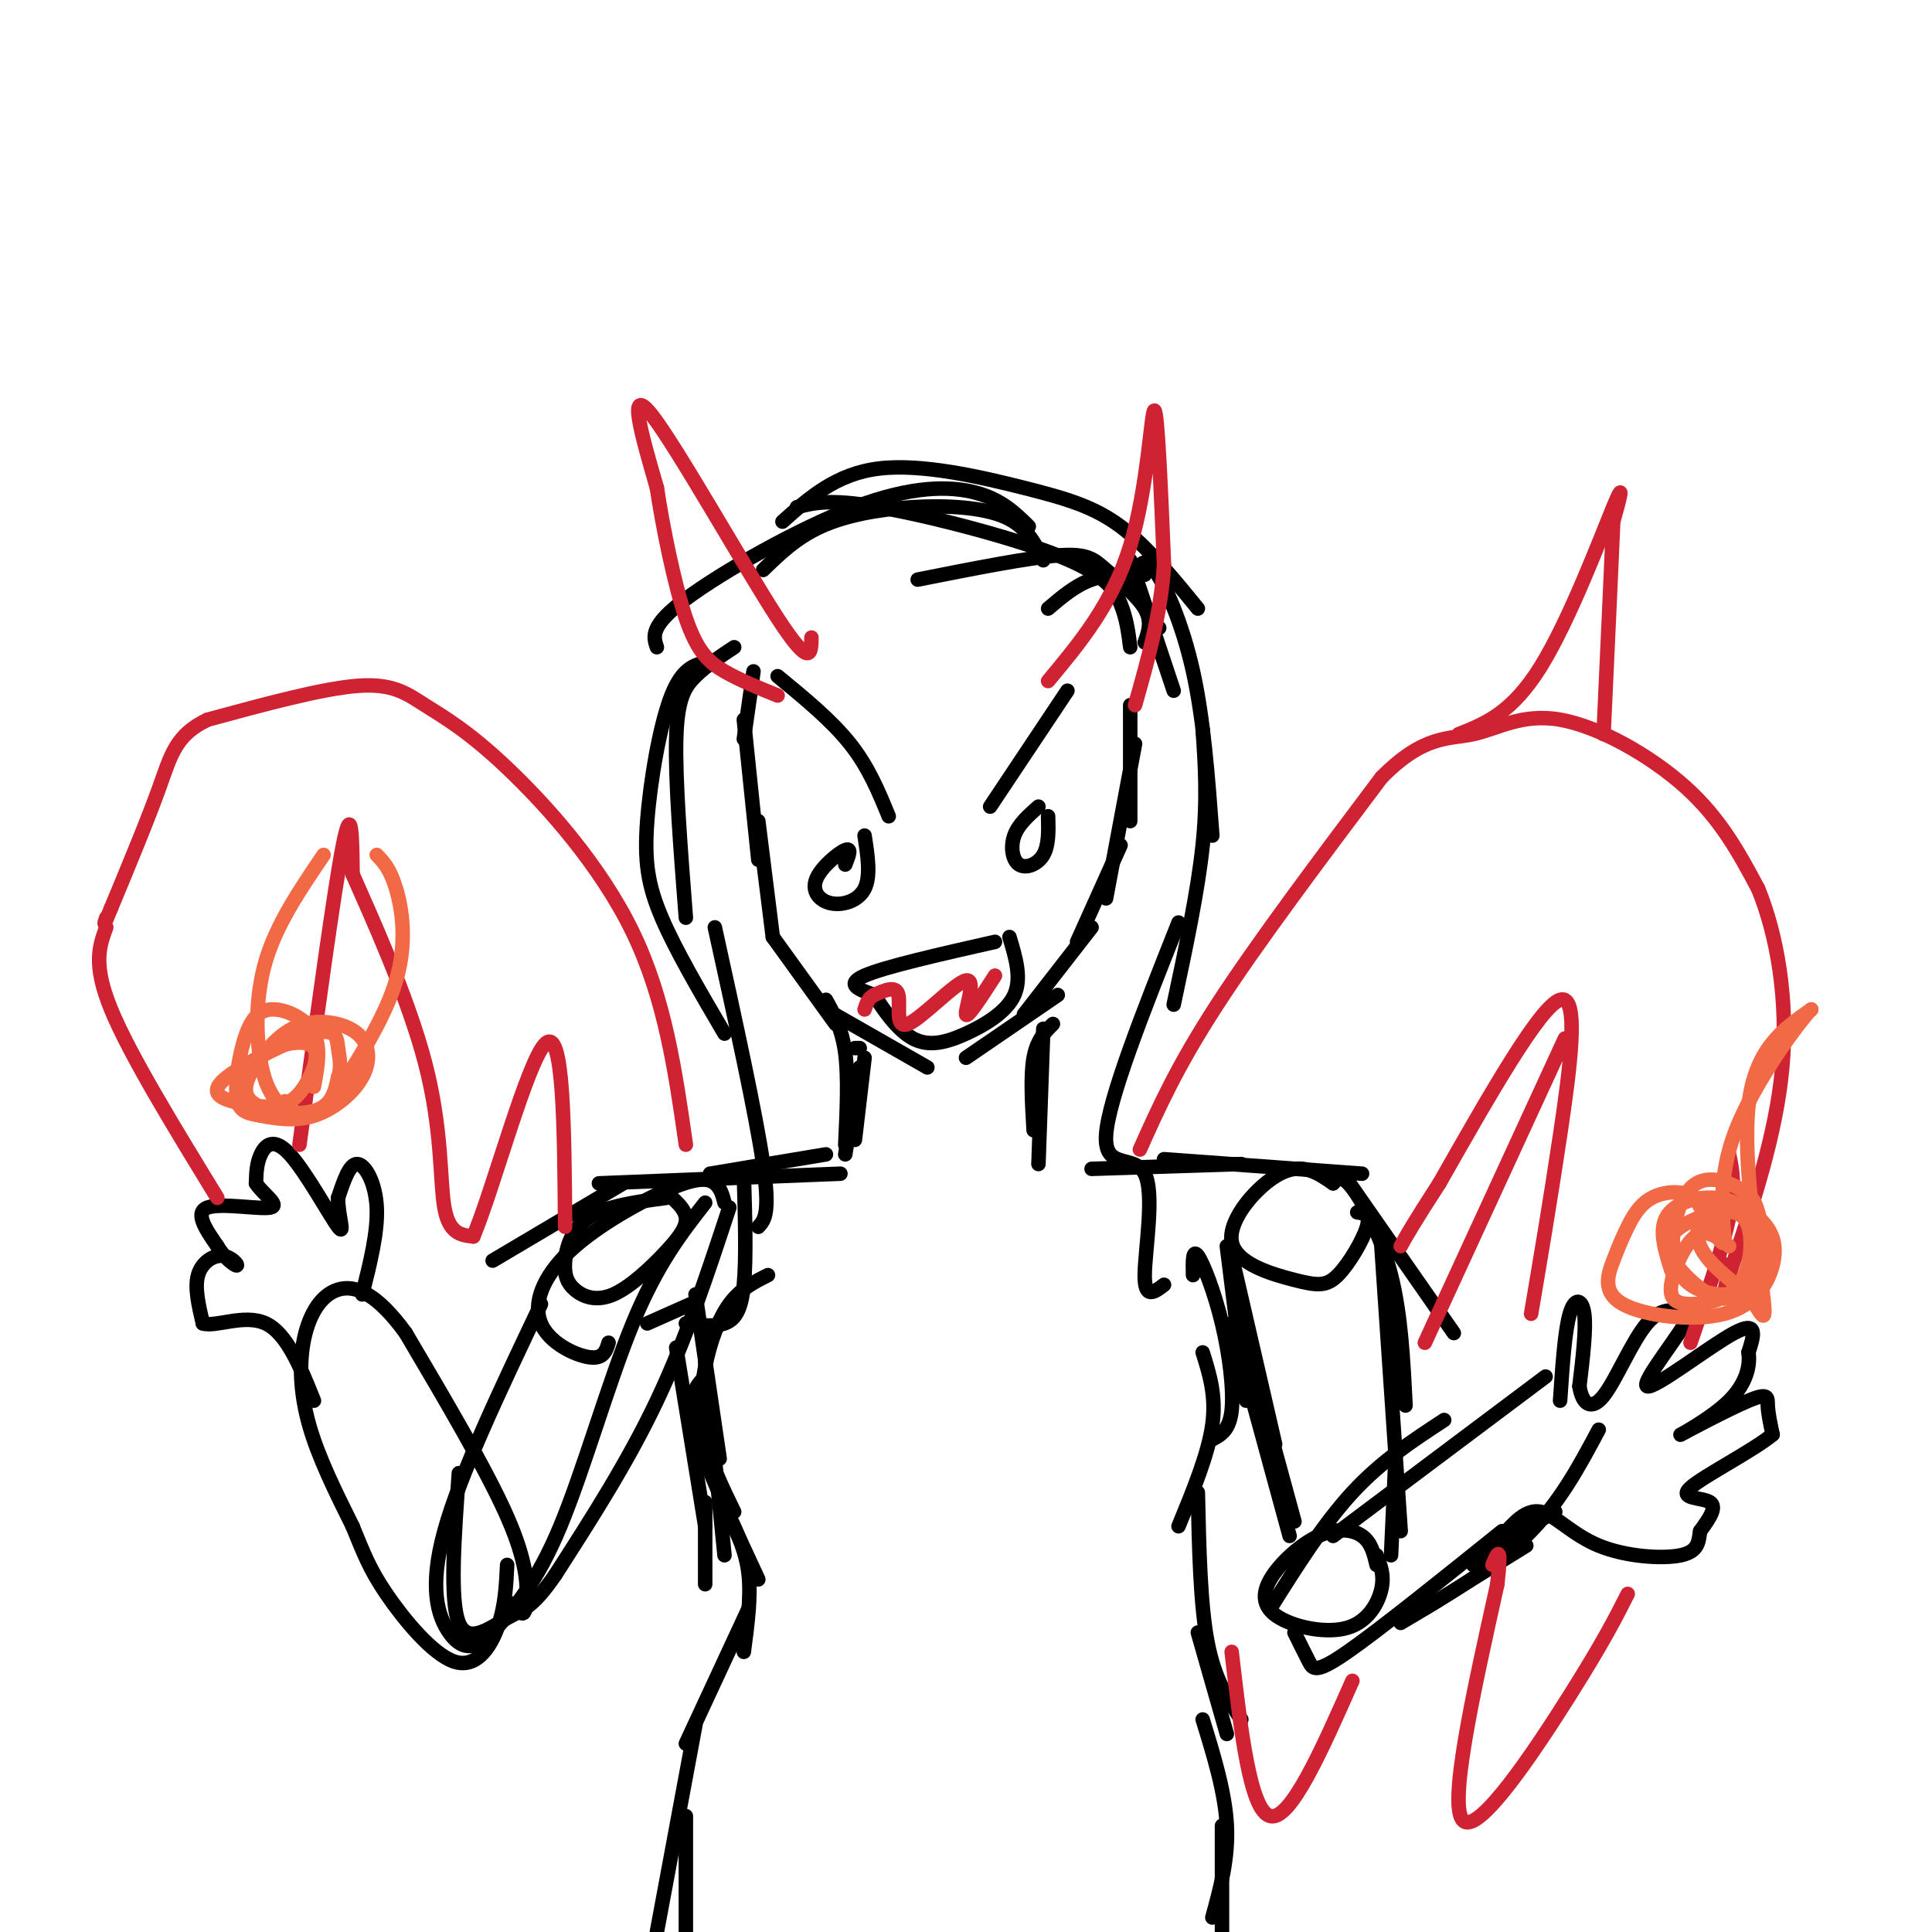 <svg viewBox='0 0 400 400' version='1.1' xmlns='http://www.w3.org/2000/svg' xmlns:xlink='http://www.w3.org/1999/xlink'><g fill='none' stroke='rgb(0,0,0)' stroke-width='3' stroke-linecap='round' stroke-linejoin='round'><path d='M234,146c0.000,0.000 0.000,24.000 0,24'/><path d='M235,154c0.000,0.000 -6.000,32.000 -6,32'/><path d='M232,175c0.000,0.000 -9.000,20.000 -9,20'/><path d='M226,192c0.000,0.000 -14.000,18.000 -14,18'/><path d='M219,206c0.000,0.000 -19.000,13.000 -19,13'/><path d='M192,221c0.000,0.000 -21.000,-12.000 -21,-12'/><path d='M173,212c0.000,0.000 -13.000,-18.000 -13,-18'/><path d='M160,194c0.000,0.000 -3.000,-24.000 -3,-24'/><path d='M157,178c0.000,0.000 -3.000,-29.000 -3,-29'/><path d='M154,153c0.000,0.000 2.000,-14.000 2,-14'/><path d='M234,116c0.000,0.000 9.000,27.000 9,27'/><path d='M239,129c0.000,0.000 1.000,1.000 1,1'/><path d='M235,119c0.889,-2.000 1.778,-4.000 4,-1c2.222,3.000 5.778,11.000 8,21c2.222,10.000 3.111,22.000 4,34'/><path d='M249,151c0.500,7.250 1.000,14.500 0,24c-1.000,9.500 -3.500,21.250 -6,33'/><path d='M244,191c-7.268,18.304 -14.536,36.607 -15,44c-0.464,7.393 5.875,3.875 8,8c2.125,4.125 0.036,15.893 0,21c-0.036,5.107 1.982,3.554 4,2'/><path d='M237,119c-3.833,-0.083 -7.667,-0.167 -11,1c-3.333,1.167 -6.167,3.583 -9,6'/><path d='M237,133c0.780,-2.173 1.560,-4.345 0,-7c-1.560,-2.655 -5.458,-5.792 -8,-8c-2.542,-2.208 -3.726,-3.488 -10,-3c-6.274,0.488 -17.637,2.744 -29,5'/><path d='M234,134c-0.375,-2.970 -0.750,-5.940 -2,-9c-1.250,-3.060 -3.375,-6.208 -13,-10c-9.625,-3.792 -26.750,-8.226 -37,-10c-10.250,-1.774 -13.625,-0.887 -17,0'/><path d='M216,116c-1.726,-3.512 -3.452,-7.024 -8,-9c-4.548,-1.976 -11.917,-2.417 -19,-2c-7.083,0.417 -13.881,1.690 -19,4c-5.119,2.310 -8.560,5.655 -12,9'/><path d='M248,126c-5.274,-6.464 -10.548,-12.929 -16,-17c-5.452,-4.071 -11.083,-5.750 -20,-8c-8.917,-2.250 -21.119,-5.071 -30,-4c-8.881,1.071 -14.440,6.036 -20,11'/><path d='M213,109c-2.827,-2.792 -5.655,-5.583 -11,-7c-5.345,-1.417 -13.208,-1.458 -25,3c-11.792,4.458 -27.512,13.417 -35,19c-7.488,5.583 -6.744,7.792 -6,10'/><path d='M152,134c-2.889,1.911 -5.778,3.822 -8,6c-2.222,2.178 -3.778,4.622 -4,13c-0.222,8.378 0.889,22.689 2,37'/><path d='M147,137c-2.804,0.470 -5.607,0.940 -8,7c-2.393,6.060 -4.375,17.708 -5,26c-0.625,8.292 0.107,13.226 3,20c2.893,6.774 7.946,15.387 13,24'/><path d='M148,192c4.250,19.333 8.500,38.667 10,49c1.500,10.333 0.250,11.667 -1,13'/><path d='M154,243c0.267,8.822 0.533,17.644 0,23c-0.533,5.356 -1.867,7.244 -4,8c-2.133,0.756 -5.067,0.378 -8,0'/><path d='M143,270c0.000,0.000 -9.000,4.000 -9,4'/><path d='M178,223c0.000,0.000 0.100,0.100 0.1,0.1'/><path d='M179,219c0.000,0.000 -2.000,17.000 -2,17'/><path d='M178,221c0.000,0.000 -3.000,18.000 -3,18'/><path d='M178,217c0.000,0.000 -1.000,0.000 -1,0'/><path d='M171,207c1.667,3.000 3.333,6.000 4,11c0.667,5.000 0.333,12.000 0,19'/><path d='M218,212c-1.667,1.667 -3.333,3.333 -4,7c-0.667,3.667 -0.333,9.333 0,15'/><path d='M216,213c0.000,0.000 -1.000,28.000 -1,28'/><path d='M171,239c0.000,0.000 -24.000,4.000 -24,4'/><path d='M174,243c0.000,0.000 -50.000,2.000 -50,2'/><path d='M129,245c0.000,0.000 -27.000,16.000 -27,16'/><path d='M138,248c-6.179,0.829 -12.359,1.658 -16,4c-3.641,2.342 -4.745,6.196 -5,9c-0.255,2.804 0.338,4.558 2,6c1.662,1.442 4.394,2.572 8,1c3.606,-1.572 8.086,-5.846 11,-9c2.914,-3.154 4.261,-5.187 4,-7c-0.261,-1.813 -2.131,-3.407 -4,-5'/><path d='M226,242c0.000,0.000 31.000,-1.000 31,-1'/><path d='M241,240c0.000,0.000 41.000,3.000 41,3'/><path d='M278,243c0.000,0.000 23.000,33.000 23,33'/><path d='M276,245c-3.182,-2.200 -6.363,-4.400 -11,-2c-4.637,2.400 -10.729,9.400 -10,14c0.729,4.600 8.278,6.800 13,8c4.722,1.200 6.618,1.400 9,-1c2.382,-2.400 5.252,-7.400 6,-10c0.748,-2.600 -0.626,-2.800 -2,-3'/><path d='M254,258c0.000,0.000 4.000,32.000 4,32'/><path d='M255,260c0.000,0.000 9.000,39.000 9,39'/><path d='M255,274c0.000,0.000 12.000,44.000 12,44'/><path d='M262,293c0.000,0.000 6.000,22.000 6,22'/><path d='M276,245c0.867,-0.978 1.733,-1.956 4,1c2.267,2.956 5.933,9.844 8,18c2.067,8.156 2.533,17.578 3,27'/><path d='M286,258c0.000,0.000 4.000,59.000 4,59'/><path d='M289,300c0.000,0.000 -1.000,22.000 -1,22'/><path d='M285,324c-0.542,-2.320 -1.084,-4.639 -3,-6c-1.916,-1.361 -5.205,-1.762 -9,0c-3.795,1.762 -8.094,5.688 -10,9c-1.906,3.312 -1.418,6.012 2,8c3.418,1.988 9.766,3.266 14,2c4.234,-1.266 6.352,-5.076 7,-8c0.648,-2.924 -0.176,-4.962 -1,-7'/><path d='M263,333c5.500,-8.750 11.000,-17.500 17,-24c6.000,-6.500 12.500,-10.750 19,-15'/><path d='M276,318c0.000,0.000 44.000,-33.000 44,-33'/><path d='M268,338c1.089,2.200 2.178,4.400 3,6c0.822,1.600 1.378,2.600 8,-2c6.622,-4.600 19.311,-14.800 32,-25'/><path d='M290,336c9.583,-5.667 19.167,-11.333 26,-18c6.833,-6.667 10.917,-14.333 15,-22'/><path d='M323,290c0.489,-7.267 0.978,-14.533 2,-18c1.022,-3.467 2.578,-3.133 3,0c0.422,3.133 -0.289,9.067 -1,15'/><path d='M327,287c0.548,3.643 2.417,5.250 5,2c2.583,-3.250 5.881,-11.357 9,-15c3.119,-3.643 6.060,-2.821 9,-2'/><path d='M350,272c-1.679,3.786 -10.375,14.250 -9,15c1.375,0.750 12.821,-8.214 18,-11c5.179,-2.786 4.089,0.607 3,4'/><path d='M362,280c0.376,2.346 -0.184,6.212 -4,10c-3.816,3.788 -10.889,7.500 -10,7c0.889,-0.500 9.739,-5.212 14,-7c4.261,-1.788 3.932,-0.654 4,1c0.068,1.654 0.534,3.827 1,6'/><path d='M367,297c-3.952,3.310 -14.333,8.583 -17,11c-2.667,2.417 2.381,1.976 4,3c1.619,1.024 -0.190,3.512 -2,6'/><path d='M352,317c-0.351,2.054 -0.228,4.190 -4,5c-3.772,0.810 -11.439,0.295 -17,-2c-5.561,-2.295 -9.018,-6.370 -12,-7c-2.982,-0.630 -5.491,2.185 -8,5'/><path d='M311,318c-2.333,1.833 -4.167,3.917 -6,6'/><path d='M316,320c0.000,0.000 -21.000,13.000 -21,13'/><path d='M309,320c0.000,0.000 13.000,-7.000 13,-7'/><path d='M150,249c-0.395,-1.515 -0.790,-3.030 -2,-4c-1.210,-0.970 -3.236,-1.395 -9,1c-5.764,2.395 -15.267,7.611 -21,13c-5.733,5.389 -7.697,10.951 -6,15c1.697,4.049 7.056,6.585 10,7c2.944,0.415 3.472,-1.293 4,-3'/><path d='M146,249c-4.978,6.378 -9.956,12.756 -15,25c-5.044,12.244 -10.156,30.356 -15,42c-4.844,11.644 -9.422,16.822 -14,22'/><path d='M102,338c-3.905,4.095 -6.667,3.333 -9,0c-2.333,-3.333 -4.238,-9.238 -1,-21c3.238,-11.762 11.619,-29.381 20,-47'/><path d='M151,250c-4.500,13.667 -9.000,27.333 -15,40c-6.000,12.667 -13.500,24.333 -21,36'/><path d='M115,326c-4.917,7.179 -6.708,7.125 -10,9c-3.292,1.875 -8.083,5.679 -10,1c-1.917,-4.679 -0.958,-17.839 0,-31'/><path d='M106,332c0.738,0.905 1.476,1.810 2,2c0.524,0.190 0.833,-0.333 1,-3c0.167,-2.667 0.190,-7.476 -4,-17c-4.190,-9.524 -12.595,-23.762 -21,-38'/><path d='M84,276c-6.008,-8.303 -10.528,-10.061 -14,-9c-3.472,1.061 -5.896,4.939 -7,10c-1.104,5.061 -0.887,11.303 1,18c1.887,6.697 5.443,13.848 9,21'/><path d='M73,316c2.266,5.501 3.432,8.753 7,14c3.568,5.247 9.537,12.490 14,14c4.463,1.510 7.418,-2.711 9,-7c1.582,-4.289 1.791,-8.644 2,-13'/><path d='M75,268c1.622,-6.444 3.244,-12.889 3,-18c-0.244,-5.111 -2.356,-8.889 -4,-9c-1.644,-0.111 -2.822,3.444 -4,7'/><path d='M70,248c-0.105,3.332 1.632,8.161 0,6c-1.632,-2.161 -6.632,-11.313 -10,-15c-3.368,-3.687 -5.105,-1.911 -6,0c-0.895,1.911 -0.947,3.955 -1,6'/><path d='M53,245c1.321,2.155 5.125,4.542 3,5c-2.125,0.458 -10.179,-1.012 -13,0c-2.821,1.012 -0.411,4.506 2,8'/><path d='M45,258c1.314,2.297 3.600,4.038 4,4c0.400,-0.038 -1.085,-1.856 -3,-2c-1.915,-0.144 -4.262,1.388 -5,4c-0.738,2.612 0.131,6.306 1,10'/><path d='M42,274c2.600,0.844 8.600,-2.044 13,0c4.400,2.044 7.200,9.022 10,16'/><path d='M144,268c0.000,0.000 5.000,34.000 5,34'/><path d='M146,282c0.000,0.000 4.000,40.000 4,40'/><path d='M146,311c0.000,0.000 0.000,17.000 0,17'/><path d='M140,279c0.000,0.000 6.000,37.000 6,37'/><path d='M159,264c-2.851,1.423 -5.702,2.845 -8,6c-2.298,3.155 -4.042,8.042 -5,13c-0.958,4.958 -1.131,9.988 0,15c1.131,5.012 3.565,10.006 6,15'/><path d='M146,285c-1.917,2.000 -3.833,4.000 -2,11c1.833,7.000 7.417,19.000 13,31'/><path d='M151,314c1.750,3.667 3.500,7.333 4,12c0.500,4.667 -0.250,10.333 -1,16'/><path d='M155,333c0.000,0.000 -13.000,28.000 -13,28'/><path d='M247,264c-0.060,-2.774 -0.119,-5.548 1,-4c1.119,1.548 3.417,7.417 5,14c1.583,6.583 2.452,13.881 2,18c-0.452,4.119 -2.226,5.060 -4,6'/><path d='M249,280c1.417,4.500 2.833,9.000 2,15c-0.833,6.000 -3.917,13.500 -7,21'/><path d='M248,309c0.250,11.583 0.500,23.167 2,31c1.500,7.833 4.250,11.917 7,16'/><path d='M248,338c0.000,0.000 6.000,21.000 6,21'/><path d='M144,357c0.000,0.000 -8.000,43.000 -8,43'/><path d='M142,376c0.000,0.000 0.000,32.000 0,32'/><path d='M249,356c2.333,7.583 4.667,15.167 5,22c0.333,6.833 -1.333,12.917 -3,19'/><path d='M253,378c0.000,0.000 0.000,22.000 0,22'/><path d='M221,143c0.000,0.000 -16.000,24.000 -16,24'/><path d='M184,169c-2.083,-5.083 -4.167,-10.167 -8,-15c-3.833,-4.833 -9.417,-9.417 -15,-14'/><path d='M206,195c-11.417,2.583 -22.833,5.167 -27,7c-4.167,1.833 -1.083,2.917 2,4'/><path d='M181,206c1.617,2.628 4.660,7.199 8,9c3.340,1.801 6.976,0.831 11,-1c4.024,-1.831 8.435,-4.523 10,-8c1.565,-3.477 0.282,-7.738 -1,-12'/><path d='M215,167c-2.083,1.845 -4.167,3.690 -5,6c-0.833,2.310 -0.417,5.083 1,6c1.417,0.917 3.833,-0.024 5,-2c1.167,-1.976 1.083,-4.988 1,-8'/><path d='M175,179c0.715,-1.789 1.429,-3.579 0,-3c-1.429,0.579 -5.002,3.526 -6,6c-0.998,2.474 0.577,4.474 3,5c2.423,0.526 5.692,-0.421 7,-3c1.308,-2.579 0.654,-6.789 0,-11'/></g>
<g fill='none' stroke='rgb(207,34,51)' stroke-width='3' stroke-linecap='round' stroke-linejoin='round'><path d='M217,141c6.667,-8.000 13.333,-16.000 17,-28c3.667,-12.000 4.333,-28.000 5,-28c0.667,0.000 1.333,16.000 2,32'/><path d='M241,117c-0.667,10.167 -3.333,19.583 -6,29'/><path d='M168,132c-0.044,3.311 -0.089,6.622 -7,-4c-6.911,-10.622 -20.689,-35.178 -26,-42c-5.311,-6.822 -2.156,4.089 1,15'/><path d='M136,101c1.167,7.833 3.583,19.917 6,27c2.417,7.083 4.833,9.167 8,11c3.167,1.833 7.083,3.417 11,5'/><path d='M236,238c3.833,-8.583 7.667,-17.167 16,-30c8.333,-12.833 21.167,-29.917 34,-47'/><path d='M286,161c8.839,-8.971 13.936,-7.900 19,-9c5.064,-1.100 10.094,-4.373 18,-3c7.906,1.373 18.687,7.392 26,14c7.313,6.608 11.156,13.804 15,21'/><path d='M364,184c3.933,9.578 6.267,23.022 5,37c-1.267,13.978 -6.133,28.489 -11,43'/><path d='M358,264c-1.833,7.000 -0.917,3.000 0,-1'/><path d='M358,263c-0.333,-0.500 -1.167,-1.250 -2,-2'/><path d='M302,152c5.511,-2.178 11.022,-4.356 17,-14c5.978,-9.644 12.422,-26.756 15,-33c2.578,-6.244 1.289,-1.622 0,3'/><path d='M334,108c-0.333,7.833 -1.167,25.917 -2,44'/><path d='M358,239c0.667,3.250 1.333,6.500 0,13c-1.333,6.500 -4.667,16.250 -8,26'/><path d='M337,330c-2.467,4.889 -4.933,9.778 -12,21c-7.067,11.222 -18.733,28.778 -22,26c-3.267,-2.778 1.867,-25.889 7,-49'/><path d='M310,328c1.000,-8.833 0.000,-6.417 -1,-4'/><path d='M317,272c1.978,-11.667 3.956,-23.333 6,-37c2.044,-13.667 4.156,-29.333 0,-28c-4.156,1.333 -14.578,19.667 -25,38'/><path d='M298,245c-5.500,8.500 -6.750,10.750 -8,13'/><path d='M324,215c0.000,0.000 -29.000,63.000 -29,63'/><path d='M280,348c-6.417,14.500 -12.833,29.000 -17,28c-4.167,-1.000 -6.083,-17.500 -8,-34'/><path d='M142,237c-2.158,-15.097 -4.316,-30.195 -11,-44c-6.684,-13.805 -17.895,-26.319 -26,-34c-8.105,-7.681 -13.105,-10.530 -17,-13c-3.895,-2.470 -6.684,-4.563 -14,-4c-7.316,0.563 -19.158,3.781 -31,7'/><path d='M43,149c-6.600,3.089 -7.600,7.311 -10,14c-2.400,6.689 -6.200,15.844 -10,25'/><path d='M23,188c-1.833,4.500 -1.417,3.250 -1,2'/><path d='M22,192c-1.417,3.833 -2.833,7.667 1,17c3.833,9.333 12.917,24.167 22,39'/><path d='M62,237c3.583,-26.333 7.167,-52.667 9,-62c1.833,-9.333 1.917,-1.667 2,6'/><path d='M73,181c3.536,8.036 11.375,25.125 15,39c3.625,13.875 3.036,24.536 4,30c0.964,5.464 3.482,5.732 6,6'/><path d='M98,256c4.089,-9.644 11.311,-36.756 15,-40c3.689,-3.244 3.844,17.378 4,38'/><path d='M206,202c-2.892,4.494 -5.783,8.989 -6,8c-0.217,-0.989 2.241,-7.461 0,-7c-2.241,0.461 -9.180,7.855 -12,9c-2.820,1.145 -1.520,-3.959 -2,-6c-0.480,-2.041 -2.740,-1.021 -5,0'/><path d='M181,206c-1.167,0.500 -1.583,1.750 -2,3'/></g>
<g fill='none' stroke='rgb(242,105,70)' stroke-width='3' stroke-linecap='round' stroke-linejoin='round'><path d='M358,258c-2.345,-1.848 -4.691,-3.696 -7,-2c-2.309,1.696 -4.582,6.936 -5,10c-0.418,3.064 1.018,3.953 4,4c2.982,0.047 7.511,-0.747 10,-4c2.489,-3.253 2.940,-8.965 2,-12c-0.940,-3.035 -3.271,-3.393 -6,-3c-2.729,0.393 -5.855,1.538 -8,3c-2.145,1.462 -3.308,3.240 -2,6c1.308,2.760 5.088,6.503 8,8c2.912,1.497 4.956,0.749 7,0'/><path d='M361,268c2.022,-1.043 3.577,-3.651 4,-7c0.423,-3.349 -0.285,-7.437 -1,-10c-0.715,-2.563 -1.436,-3.599 -4,-5c-2.564,-1.401 -6.972,-3.167 -10,0c-3.028,3.167 -4.678,11.266 -3,16c1.678,4.734 6.683,6.104 10,6c3.317,-0.104 4.944,-1.680 6,-4c1.056,-2.320 1.540,-5.384 1,-8c-0.540,-2.616 -2.103,-4.784 -4,-6c-1.897,-1.216 -4.126,-1.481 -6,0c-1.874,1.481 -3.393,4.709 -2,8c1.393,3.291 5.696,6.646 10,10'/><path d='M362,268c2.560,3.631 3.958,7.708 3,0c-0.958,-7.708 -4.274,-27.202 -3,-39c1.274,-11.798 7.137,-15.899 13,-20'/><path d='M375,209c-1.560,1.369 -11.958,14.792 -16,26c-4.042,11.208 -1.726,20.202 -2,22c-0.274,1.798 -3.137,-3.601 -6,-9'/><path d='M351,248c-2.699,-1.677 -6.448,-1.369 -9,0c-2.552,1.369 -3.909,3.801 -5,6c-1.091,2.199 -1.918,4.166 -3,7c-1.082,2.834 -2.419,6.536 2,9c4.419,2.464 14.593,3.690 21,2c6.407,-1.690 9.045,-6.295 10,-10c0.955,-3.705 0.225,-6.508 -2,-9c-2.225,-2.492 -5.945,-4.671 -10,-5c-4.055,-0.329 -8.444,1.192 -10,4c-1.556,2.808 -0.278,6.904 1,11'/><path d='M65,225c0.746,-4.029 1.492,-8.058 0,-11c-1.492,-2.942 -5.223,-4.796 -8,-5c-2.777,-0.204 -4.600,1.244 -6,5c-1.400,3.756 -2.377,9.821 -2,13c0.377,3.179 2.110,3.474 5,4c2.890,0.526 6.939,1.284 11,0c4.061,-1.284 8.134,-4.608 10,-8c1.866,-3.392 1.525,-6.851 -1,-9c-2.525,-2.149 -7.235,-2.987 -11,-2c-3.765,0.987 -6.587,3.801 -9,7c-2.413,3.199 -4.419,6.784 -2,9c2.419,2.216 9.263,3.062 13,2c3.737,-1.062 4.369,-4.031 5,-7'/><path d='M70,223c0.789,-2.133 0.261,-3.967 0,-6c-0.261,-2.033 -0.255,-4.265 -5,-3c-4.745,1.265 -14.242,6.026 -18,9c-3.758,2.974 -1.777,4.159 1,5c2.777,0.841 6.351,1.338 9,1c2.649,-0.338 4.372,-1.511 6,-4c1.628,-2.489 3.160,-6.294 2,-8c-1.160,-1.706 -5.012,-1.313 -8,0c-2.988,1.313 -5.112,3.546 -6,6c-0.888,2.454 -0.539,5.130 1,6c1.539,0.870 4.270,-0.065 7,-1'/><path d='M58,229c-1.533,-1.956 -3.067,-3.911 -4,-9c-0.933,-5.089 -1.267,-13.311 1,-21c2.267,-7.689 7.133,-14.844 12,-22'/><path d='M68,229c5.822,-9.022 11.644,-18.044 14,-26c2.356,-7.956 1.244,-14.844 0,-19c-1.244,-4.156 -2.622,-5.578 -4,-7'/></g>
</svg>